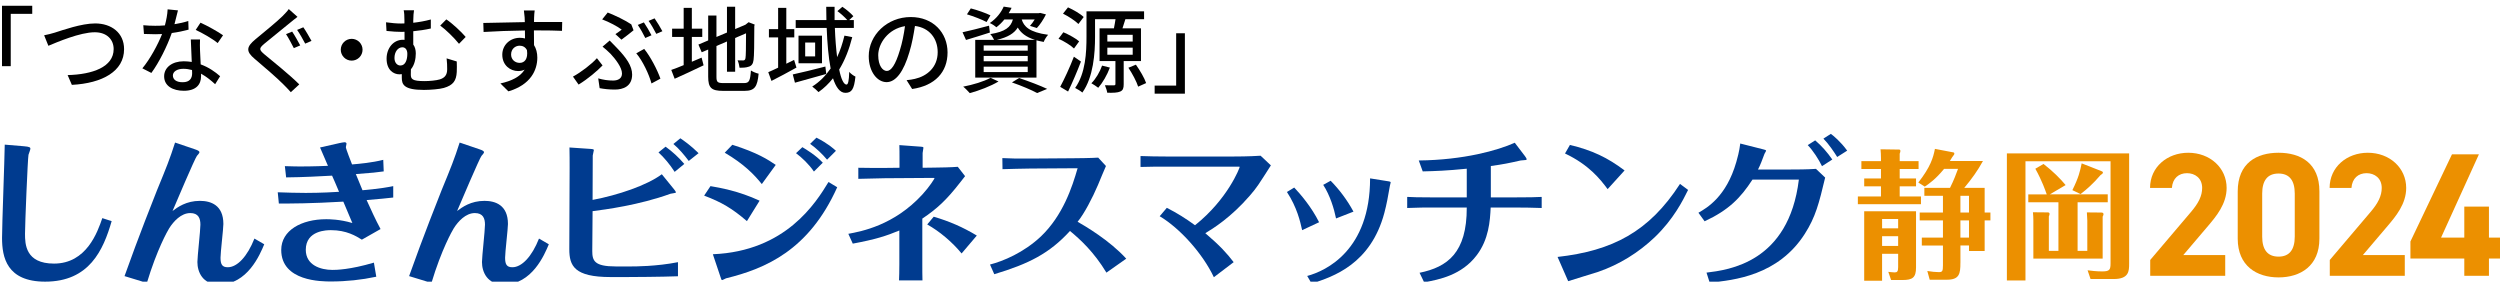 <?xml version="1.0" encoding="UTF-8"?>
<svg id="uuid-46dbbcd4-267f-460f-9afa-01124d854003" data-name="menu" xmlns="http://www.w3.org/2000/svg" width="426" height="48" viewBox="0 0 426 48">
  <g>
    <path d="M5.494.983v1.376H1.829v8.916H.34V.983h5.154Z" style="stroke-width: 0px;"/>
    <path d="M9.378,5.545c1.296-.4,4.481-1.553,6.835-1.553,2.753,0,4.93,1.585,4.93,4.386,0,3.746-3.666,5.811-8.899,6.083l-.721-1.665c4.242-.112,7.843-1.376,7.843-4.434,0-1.617-1.152-2.865-3.217-2.865-2.513,0-6.45,1.697-7.907,2.305l-.721-1.792c.576-.096,1.249-.288,1.857-.464Z" style="stroke-width: 0px;"/>
    <path d="M29.73,4.121c.816-.128,1.617-.304,2.354-.544l.048,1.473c-.801.224-1.793.432-2.865.576-.784,2.257-2.177,5.042-3.474,6.803l-1.536-.784c1.312-1.569,2.641-4.034,3.361-5.842-.4.016-.784.032-1.169.032-.608,0-1.28-.016-1.921-.048l-.111-1.489c.624.064,1.393.096,2.032.096.528,0,1.089-.016,1.648-.064.24-.896.433-1.889.465-2.737l1.761.176c-.128.56-.353,1.457-.593,2.353ZM34.084,8.602c.017.528.064,1.457.112,2.369,1.377.496,2.497,1.296,3.313,2.017l-.849,1.361c-.624-.576-1.44-1.265-2.4-1.793v.448c0,1.361-.816,2.465-2.93,2.465-1.856,0-3.361-.801-3.361-2.465,0-1.504,1.36-2.561,3.346-2.561.48,0,.929.048,1.36.112-.048-1.265-.128-2.769-.16-3.826h1.568c-.031.672-.016,1.232,0,1.873ZM31.123,14.012c1.217,0,1.617-.672,1.617-1.537,0-.144,0-.336-.017-.544-.464-.128-.96-.208-1.488-.208-1.057,0-1.776.48-1.776,1.136,0,.688.576,1.152,1.664,1.152ZM33.349,5.097l.815-1.232c1.153.512,3.042,1.569,3.842,2.145l-.912,1.329c-.881-.736-2.657-1.745-3.745-2.241Z" style="stroke-width: 0px;"/>
    <path d="M49.444,3.864c-1.057.896-3.281,2.641-4.418,3.602-.912.784-.912.992.048,1.809,1.345,1.121,4.258,3.441,5.923,5.106l-1.44,1.329c-.385-.432-.816-.88-1.232-1.296-1.057-1.088-3.458-3.137-4.931-4.386-1.552-1.296-1.392-2.065.129-3.33,1.216-1.024,3.537-2.881,4.626-3.954.367-.384.848-.864,1.056-1.2l1.489,1.329c-.417.304-.929.736-1.249.992ZM51.157,7.738l-1.089.464c-.336-.656-.912-1.761-1.328-2.385l1.04-.432c.417.592,1.057,1.761,1.377,2.353ZM53.078,6.97l-1.072.464c-.353-.672-.944-1.729-1.377-2.337l1.057-.448c.416.577,1.057,1.713,1.393,2.321Z" style="stroke-width: 0px;"/>
    <path d="M61.78,8.474c0,1.024-.833,1.857-1.857,1.857s-1.856-.833-1.856-1.857.832-1.857,1.856-1.857,1.857.833,1.857,1.857Z" style="stroke-width: 0px;"/>
    <path d="M70.419,3.48v.4c.977-.112,2.001-.288,2.993-.56v1.537c-.977.224-2.033.368-2.993.464v2.273c.288.384.432.913.432,1.505,0,.944-.224,2-.832,2.705-.016.304-.016.608-.016.864,0,.8.208,1.152,2.337,1.152.864,0,2.017-.112,2.593-.288.832-.256,1.265-.752,1.265-1.713,0-.624-.016-1.2-.096-1.873l1.729.528c.016.72.032,1.12,0,1.792-.08,1.473-.593,2.257-2.209,2.721-.704.208-2.321.336-3.394.336-3.441,0-3.762-.945-3.762-2.097v-.592c-.128.016-.256.032-.4.032-1.008,0-2.192-.736-2.192-2.673,0-1.761,1.137-3.217,2.785-3.217.096,0,.192,0,.272.016v-1.376c-.177.016-.337.016-.497.016-.688,0-1.584-.048-2.576-.16l-.08-1.473c.928.128,1.776.208,2.561.208.192,0,.384,0,.576-.016v-.512c0-.784-.032-1.328-.128-1.729h1.761c-.064.4-.128.992-.128,1.729ZM69.41,9.179c0-.705-.336-1.121-.848-1.121-.736,0-1.345.752-1.345,1.825,0,.816.479,1.28,1.008,1.28.864,0,1.185-.976,1.185-1.984ZM79.351,6.297l-1.137,1.168c-.832-1.041-2.305-2.465-3.201-3.105l1.04-1.056c.977.64,2.562,2.113,3.298,2.993Z" style="stroke-width: 0px;"/>
    <path d="M91.012,2.952c-.016.192-.016.48-.016.8h4.802l-.032,1.504c-.944-.048-2.465-.08-4.786-.08.017.864.017,1.793.017,2.513.368.576.561,1.312.561,2.129,0,2.129-1.137,4.642-4.931,5.746l-1.36-1.344c1.889-.416,3.361-1.121,4.13-2.353-.32.16-.704.24-1.121.24-1.296,0-2.688-.96-2.688-2.785,0-1.681,1.36-2.881,2.977-2.881.32,0,.625.032.896.112,0-.416-.016-.896-.016-1.36-2.433.032-5.058.128-7.043.256l-.048-1.537c1.809-.032,4.786-.112,7.075-.144-.017-.352-.017-.624-.032-.816-.048-.512-.097-1.009-.128-1.168h1.841c-.049.208-.097.944-.097,1.168ZM88.547,10.715c.832,0,1.457-.656,1.249-2.161-.257-.528-.721-.768-1.249-.768-.736,0-1.456.544-1.456,1.504,0,.88.688,1.424,1.456,1.424Z" style="stroke-width: 0px;"/>
    <path d="M98.593,14.413l-.96-1.36c1.344-.721,3.169-2.113,4.081-3.138l.961,1.233c-.913.944-2.465,2.273-4.082,3.265ZM104.483,13.724c.769,0,1.505-.304,1.505-1.2,0-1.041-1.137-2.481-1.938-3.345-.384-.384-.896-.849-1.376-1.233l1.216-1.04c.433.432.833.848,1.232,1.264,1.585,1.649,2.594,3.058,2.594,4.53,0,2.033-1.569,2.561-2.93,2.561-.977,0-1.856-.096-2.608-.24l-.24-1.665c.848.24,1.633.368,2.545.368ZM105.939,5.049c-.688-.528-2.097-1.281-3.329-1.745l.944-1.168c1.265.496,3.01,1.329,4.018,2.017l.385,1.008c-.4.336-1.457,1.168-2.065,1.601l-1.024-.945c.416-.272.849-.592,1.072-.768ZM108.421,9.083l1.345-.752c1.057,1.281,2.272,3.633,2.769,5.074l-1.521.816c-.416-1.553-1.505-3.858-2.593-5.138ZM111.014,6.009l-1.057.464c-.319-.656-.848-1.616-1.28-2.225l1.041-.432c.399.576.976,1.568,1.296,2.193ZM112.871,5.321l-1.041.448c-.352-.672-.864-1.601-1.312-2.209l1.024-.432c.416.592,1.024,1.617,1.329,2.193Z" style="stroke-width: 0px;"/>
    <path d="M117.89,10.523c.544-.24,1.12-.48,1.664-.704l.337,1.312c-1.681.816-3.506,1.648-4.931,2.289l-.576-1.505c.576-.192,1.312-.48,2.113-.816v-4.802h-1.969v-1.409h1.969V1.335h1.393v3.553h1.776v1.409h-1.776v4.226ZM126.789,14.156c.881,0,1.04-.4,1.169-2.145.336.224.912.464,1.312.544-.209,2.209-.656,2.929-2.401,2.929h-3.665c-1.97,0-2.529-.496-2.529-2.417v-4.625l-1.104.464-.561-1.312,1.665-.704V2.648h1.408v3.649l1.793-.752V1.143h1.393v3.81l1.744-.736.289-.224.256-.208,1.04.4-.063.256c0,2.978-.032,5.154-.129,5.778-.079.672-.352,1.024-.848,1.153-.433.16-1.072.176-1.537.176-.048-.384-.176-.944-.336-1.265.336.016.769.016.929.016.208,0,.352-.064.416-.384.063-.32.096-1.809.096-4.242l-1.856.8v5.747h-1.393v-5.154l-1.793.769v5.25c0,.896.176,1.072,1.2,1.072h3.506Z" style="stroke-width: 0px;"/>
    <path d="M135.715,11.516c-1.441.8-2.978,1.632-4.258,2.272l-.545-1.488c.48-.208,1.057-.464,1.681-.769v-5.154h-1.568v-1.409h1.568V1.335h1.393v3.633h1.361v1.409h-1.361v4.482c.448-.224.881-.433,1.329-.656l.4,1.312ZM140.788,12.604c-1.84.528-3.825,1.056-5.33,1.488l-.368-1.408c1.409-.304,3.521-.816,5.555-1.345l.144,1.265ZM145.223,6.329c-.528,2.097-1.265,3.954-2.226,5.522.32,1.601.769,2.561,1.249,2.561.271,0,.416-.608.464-2.161.288.336.736.656,1.057.8-.225,2.128-.624,2.769-1.713,2.769-.929,0-1.601-.944-2.112-2.481-.721.912-1.537,1.696-2.466,2.353-.224-.24-.768-.736-1.072-.944,1.249-.784,2.273-1.825,3.138-3.073-.368-1.905-.576-4.322-.673-6.915h-5.281v-1.345h5.233c-.016-.752-.032-1.504-.032-2.257h1.425c-.016.769,0,1.521,0,2.257h2.161c-.4-.464-1.089-1.088-1.681-1.521l.849-.736c.656.448,1.473,1.121,1.872,1.601l-.704.656h.784v1.345h-3.233c.064,1.841.208,3.538.385,4.978.528-1.121.928-2.337,1.248-3.666l1.329.256ZM140.068,6.073v4.706h-4.002v-4.706h4.002ZM138.899,7.242h-1.696v2.369h1.696v-2.369Z" style="stroke-width: 0px;"/>
    <path d="M155.428,15.165l-.945-1.505c.545-.048,1.025-.128,1.425-.224,2.049-.464,3.874-1.969,3.874-4.546,0-2.321-1.409-4.162-3.874-4.466-.224,1.441-.496,2.994-.96,4.498-.961,3.265-2.289,5.074-3.874,5.074-1.584,0-3.041-1.761-3.041-4.434,0-3.585,3.138-6.659,7.155-6.659,3.841,0,6.274,2.689,6.274,6.035,0,3.361-2.146,5.666-6.034,6.227ZM151.121,12.092c.721,0,1.473-1.041,2.209-3.505.4-1.265.688-2.721.881-4.13-2.881.464-4.562,2.961-4.562,4.946,0,1.841.784,2.689,1.472,2.689Z" style="stroke-width: 0px;"/>
    <path d="M168.675,5.545c-1.393.464-2.882.896-4.066,1.265l-.592-1.312c1.168-.24,2.865-.688,4.514-1.121l.145,1.168ZM170.147,13.884c-1.297.784-3.298,1.553-4.898,1.985-.256-.288-.784-.848-1.12-1.104,1.648-.32,3.553-.88,4.657-1.504l1.361.624ZM168.114,3.752c-.752-.4-2.225-.977-3.346-1.312l.656-1.009c1.089.272,2.577.8,3.346,1.185l-.656,1.137ZM171.14,3.32c-.385.48-.833.928-1.36,1.328-.272-.256-.769-.576-1.121-.72,1.185-.8,1.969-1.873,2.369-2.801l1.345.208c-.145.304-.305.608-.496.912h5.138l.225-.048.992.256c-.416.833-1.009,1.761-1.553,2.321l-1.169-.368c.272-.288.545-.688.801-1.088h-2.209c.353,1.152,1.249,2.177,4.498,2.609-.272.288-.624.848-.753,1.216-.447-.08-.864-.176-1.232-.272v6.354h-10.436v-6.435h3.217c-.144-.32-.432-.752-.656-.977,2.577-.416,3.489-1.184,3.857-2.497h-1.456ZM175.125,7.738h-7.507v.896h7.507v-.896ZM175.125,9.531h-7.507v.912h7.507v-.912ZM175.125,11.355h-7.507v.928h7.507v-.928ZM176.357,6.793c-1.601-.496-2.433-1.249-2.929-2.097-.608.976-1.665,1.648-3.569,2.097h6.498ZM173.652,13.292c1.713.576,3.634,1.312,4.786,1.857l-1.713.704c-.944-.512-2.625-1.232-4.29-1.809l1.217-.752Z" style="stroke-width: 0px;"/>
    <path d="M183.009,8.266c-.528-.528-1.696-1.249-2.641-1.665l.832-1.104c.944.4,2.113,1.041,2.689,1.553l-.881,1.216ZM184.193,10.491c-.64,1.681-1.456,3.585-2.192,5.106l-1.345-.8c.672-1.249,1.633-3.297,2.337-5.138l1.2.833ZM183.762,4.088c-.545-.544-1.681-1.296-2.625-1.761l.848-1.072c.929.416,2.113,1.088,2.674,1.648l-.896,1.185ZM191.477,10.411v3.938c0,.672-.112,1.041-.593,1.249-.464.208-1.168.224-2.208.208-.049-.368-.24-.913-.4-1.281.672.032,1.345.016,1.536.016.192,0,.257-.064.257-.24v-3.89h-2.705v-5.586h2.448c.097-.496.208-1.072.272-1.553h-3.489v3.009c0,2.785-.272,6.851-2.161,9.492-.24-.224-.896-.624-1.232-.784,1.793-2.513,1.937-6.114,1.937-8.708V1.928h9.812v1.344h-3.186c-.176.528-.336,1.073-.496,1.553h3.153v5.586h-2.945ZM189.124,11.516c-.465,1.264-1.233,2.577-1.985,3.441-.272-.208-.832-.592-1.168-.769.768-.768,1.424-1.889,1.824-3.009l1.329.336ZM188.691,7.082h4.321v-1.152h-4.321v1.152ZM188.691,9.323h4.321v-1.201h-4.321v1.201ZM193.558,11.019c.688.977,1.456,2.273,1.744,3.137l-1.36.608c-.272-.864-.992-2.225-1.665-3.217l1.281-.528Z" style="stroke-width: 0px;"/>
    <path d="M196.752,15.965v-1.376h3.666V5.673h1.488v10.292h-5.154Z" style="stroke-width: 0px;"/>
  </g>
  <g>
    <path d="M4.019,24.914c1.053.081,1.161.216,1.161.432,0,.135-.27.864-.324,1.025-.135.648-.594,11.877-.594,13.47,0,1.754.081,5.075,4.94,5.075,5.561,0,7.423-5.399,8.232-7.747l1.593.513c-1.431,4.94-3.806,10.312-11.337,10.312-6.56,0-7.342-4.184-7.342-7.45,0-2.267.432-13.388.459-15.899l3.212.27Z" style="fill: #003b8f; stroke-width: 0px;"/>
    <path d="M21.22,47.048c2.375-6.694,5.075-13.469,5.534-14.63,1.62-3.941,2.159-5.264,3.077-8.125l3.347,1.134c.594.189.81.351.81.513,0,.135-.324.513-.432.621-.324.378-3.563,7.99-4.157,9.394.864-.647,2.321-1.728,4.669-1.728,1.835,0,3.995.702,3.995,3.941,0,.81-.486,4.832-.486,5.75,0,1.161.297,1.62,1.242,1.62,1.592,0,3.32-1.809,4.535-4.886l1.673.972c-.729,1.755-2.861,6.856-7.666,6.856-2.834,0-3.725-2.132-3.725-3.833,0-.918.513-5.372.513-6.37,0-1.053-.324-1.971-1.728-1.971-1.565,0-2.861,1.431-3.59,2.591-.27.432-2.079,3.59-3.806,9.312l-3.806-1.161Z" style="fill: #003b8f; stroke-width: 0px;"/>
    <path d="M54.536,25.13l3.347-.756c.162-.027.621-.135.81-.135.081,0,.351,0,.351.27,0,.081-.108.486-.108.567,0,.297.891,2.51,1.053,2.942,1.295-.108,3.401-.297,5.317-.783l.081,1.97c-1.161.162-1.835.243-4.75.459.243.621.702,1.701,1.133,2.753,3.239-.297,4.427-.54,5.237-.702v1.943c-1.161.135-2.268.243-4.535.432.702,1.539,1.484,3.293,2.375,4.939l-3.186,1.809c-.999-.621-2.618-1.62-5.264-1.62-.621,0-4.292,0-4.292,3.347,0,2.619,2.51,3.428,4.562,3.428.594,0,2.942-.027,7.045-1.242l.405,2.402c-2.538.54-5.129.81-7.72.81-1.539,0-8.476,0-8.476-5.372,0-3.347,3.455-5.237,7.666-5.237.432,0,2.294,0,4.454.648-.647-1.566-1.242-2.969-1.539-3.644-5.506.324-8.935.324-10.986.324l-.189-1.917c1.539.054,3.239.108,4.778.108.297,0,2.78,0,5.668-.189-.621-1.484-.837-1.97-1.188-2.753-2.051.108-4.858.27-7.828.297l-.216-1.917c1.646.054,2.132.054,2.753.054.216,0,2.268,0,4.589-.108l-1.35-3.131Z" style="fill: #003b8f; stroke-width: 0px;"/>
    <path d="M69.712,47.048c2.375-6.694,5.075-13.469,5.534-14.63,1.62-3.941,2.159-5.264,3.077-8.125l3.347,1.134c.594.189.81.351.81.513,0,.135-.324.513-.432.621-.324.378-3.563,7.99-4.157,9.394.864-.647,2.321-1.728,4.669-1.728,1.835,0,3.995.702,3.995,3.941,0,.81-.486,4.832-.486,5.75,0,1.161.297,1.62,1.242,1.62,1.592,0,3.32-1.809,4.535-4.886l1.673.972c-.729,1.755-2.861,6.856-7.666,6.856-2.834,0-3.725-2.132-3.725-3.833,0-.918.513-5.372.513-6.37,0-1.053-.324-1.971-1.728-1.971-1.565,0-2.861,1.431-3.59,2.591-.27.432-2.079,3.59-3.806,9.312l-3.806-1.161Z" style="fill: #003b8f; stroke-width: 0px;"/>
    <path d="M100.977,34.065c4.319-.81,9.259-2.483,11.796-4.373l2.105,2.591c.108.135.297.378.297.513,0,.108-.783.162-.917.216-5.345,1.943-11.175,2.699-13.281,2.969l-.054,6.775c0,1.674.351,2.646,3.995,2.646h2.646c.594,0,4.319,0,7.963-.729v2.402c-2.78.108-7.99.135-8.8.135h-2.672c-6.208,0-7.045-1.917-7.045-4.751l.054-13.847c0-.999,0-2.483-.027-3.482l3.563.243c.54.027.594.108.594.216,0,.135-.189.756-.189.918l-.027,7.558ZM114.959,29.287c-.783-1.242-1.835-2.483-2.753-3.32l1.215-.972c1.188.864,2.213,1.809,3.185,2.942l-1.646,1.35ZM117.362,27.424c-.756-.999-1.646-2.078-2.618-2.888l1.188-.972c.486.324,1.835,1.269,3.104,2.538l-1.673,1.322Z" style="fill: #003b8f; stroke-width: 0px;"/>
    <path d="M121.066,31.716c1.565.27,4.778.81,8.368,2.483l-2.159,3.482c-2.511-2.159-4.292-3.212-7.288-4.346l1.08-1.62ZM121.471,43.323c12.444-.513,17.572-8.8,19.705-12.309l1.485.891c-4.832,10.77-12.255,13.875-18.949,15.521-.108.027-.54.297-.675.297-.108,0-.135-.162-.27-.54l-1.296-3.86ZM124.791,24.671c4.292,1.35,6.127,2.564,7.396,3.428l-2.375,3.267c-1.323-1.647-3.023-3.401-6.316-5.345l1.296-1.35ZM136.722,25.076c.675.405,2.294,1.376,3.482,2.646l-1.511,1.511c-.837-1.242-2.079-2.402-3.05-3.131l1.08-1.026ZM139.125,23.457c1.998,1.026,2.834,1.809,3.32,2.24l-1.512,1.512c-.864-1.025-1.809-1.917-2.888-2.699l1.08-1.053Z" style="fill: #003b8f; stroke-width: 0px;"/>
    <path d="M150.9,30.367c-.647,0-3.752.081-4.643.108v-1.889c1.943.054,3.59.027,4.67.027l2.348-.027v-1.701c0-.54,0-1.701-.027-2.16l3.671.27c.378.027.432.081.432.189,0,.135-.135.756-.135.891v2.511l2.024-.027c.891,0,3.023-.054,3.968-.135l1.242,1.592c-.216.27-.567.729-.783.999-2.403,3.104-4.049,4.589-6.505,6.235v7.801c0,1.053,0,1.863.027,2.727h-3.995c.027-.81.054-1.323.054-2.753v-5.75c-2.213.917-4.022,1.512-7.936,2.24l-.756-1.673c2.187-.405,7.801-1.431,12.633-6.721,1.215-1.323,2.051-2.672,2.051-2.753,0-.054-.081-.054-.216-.054l-8.125.054ZM159.106,36.926c2.672.783,4.967,1.782,7.342,3.212l-2.591,3.05c-1.62-1.971-3.779-3.779-5.858-4.94l1.107-1.323Z" style="fill: #003b8f; stroke-width: 0px;"/>
    <path d="M188.535,46.455c-2.159-3.563-4.454-5.642-6.208-7.099-3.509,3.833-6.991,5.587-12.902,7.369l-.729-1.647c2.213-.566,5.75-2.024,8.692-4.805,3.725-3.563,5.317-8.395,6.235-11.607l-8.098.054c-.999,0-3.671.081-4.697.108l-.027-1.89c1.755.081,2.808.108,4.697.081l7.369-.054c.378,0,3.293-.027,4.265-.108l1.323,1.43c-.135.27-1.161,2.753-1.376,3.266-.891,2.105-2.349,4.913-3.455,6.235,1.188.675,5.453,3.158,8.287,6.29l-3.374,2.375Z" style="fill: #003b8f; stroke-width: 0px;"/>
    <path d="M198.853,28.396c-1.458,0-2.969,0-4.508.054v-1.862c1.08.054,3.266.081,4.48.081h11.31c.378,0,2.699,0,4.67-.135l1.754,1.646c-2.159,3.374-2.375,3.752-3.59,5.156-3.212,3.725-6.316,5.642-7.585,6.397,2.537,2.159,3.671,3.428,4.832,4.939l-3.374,2.564c-1.943-4.103-5.831-8.368-9.231-10.392l1.214-1.431c1.755.891,3.212,1.809,4.805,2.969,5.615-4.481,7.612-9.798,7.612-9.934q0-.054-.162-.054h-12.228Z" style="fill: #003b8f; stroke-width: 0px;"/>
    <path d="M220.535,31.959c1.08,1.134,2.969,3.347,4.238,5.911l-2.888,1.35c-.324-1.484-.891-3.914-2.591-6.505l1.242-.756ZM236.676,30.907c.108.027.297.054.297.189,0,.081-.135.459-.135.567-.351,1.97-.513,2.969-.945,4.616-2.321,8.719-8.719,10.878-12.39,12.039l-.756-1.295c3.212-.864,10.716-4.373,10.716-16.628l3.212.513ZM226.743,30.799c1.458,1.484,2.834,3.293,3.887,5.263l-2.969,1.161c-.324-1.62-1.025-3.941-2.186-5.723l1.269-.702Z" style="fill: #003b8f; stroke-width: 0px;"/>
    <path d="M254.012,35.36c-.108,2.294-.324,5.426-2.375,8.125-2.564,3.401-6.397,4.157-8.962,4.616l-.783-1.62c4.751-.972,8.071-3.401,8.044-11.121h-6.02c-.621,0-2.51,0-4.13.081v-1.89c.918.054,1.944.081,4.049.081h6.101v-4.886c-3.536.351-5.291.405-7.504.459l-.675-1.862c7.666-.081,13.496-1.728,16.357-3.023l1.728,2.268c.108.162.297.405.297.54,0,.108-.081.135-.135.135-.135.027-.756.054-.891.081-2.024.459-2.942.647-5.075.944v5.345h4.076c2.51,0,3.617-.027,4.589-.081v1.89c-1.295-.054-3.212-.081-4.508-.081h-4.184Z" style="fill: #003b8f; stroke-width: 0px;"/>
    <path d="M265.409,43.782c9.339-1.053,15.575-4.265,20.865-12.444l1.376,1.026c-.891,1.809-2.483,4.994-5.695,8.071-2.753,2.618-6.02,4.643-9.609,5.884-.729.243-4.319,1.323-5.129,1.593l-1.808-4.13ZM273.939,32.229c-1.242-1.674-3.158-4.13-7.261-6.074l.837-1.458c3.752.891,6.424,2.16,9.312,4.346l-2.888,3.186Z" style="fill: #003b8f; stroke-width: 0px;"/>
    <path d="M289.413,36.251c1.458-.836,4.75-2.726,6.451-8.638.135-.459.54-1.889.675-3.158l3.941.999c.189.054.459.108.459.216s-.243.459-.27.54c-.432,1.134-.648,1.781-1.106,2.672h5.614c.837,0,2.672,0,4.265-.108l1.565,1.484c-1.053,4.4-1.62,6.694-3.482,9.609-4.535,7.072-12.012,7.882-16.196,8.287l-.54-1.7c3.752-.459,14.009-1.701,15.737-15.845h-7.909c-2.052,3.158-4.049,5.183-8.152,7.099l-1.053-1.458ZM309.307,23.916c1.161.999,2.052,2.024,2.916,3.266l-1.755,1.134c-.54-1.134-1.539-2.672-2.429-3.59l1.269-.81ZM311.979,22.809c.405.297,1.646,1.296,2.78,2.861l-1.701,1.08c-.54-.864-1.403-2.159-2.348-3.131l1.269-.81Z" style="fill: #003b8f; stroke-width: 0px;"/>
  </g>
  <g>
    <path d="M320.516,26.903c0-.456-.024-1.008-.072-1.464l3.24.048c.072.024.144.072.144.264,0,.12-.072.312-.12.432v1.272h3.216v1.344h-3.216v1.608h2.784v1.344h-2.784v1.728h3.624v1.32h-10.753v-1.32h3.937v-1.728h-2.856v-1.344h2.856v-1.608h-3.336v-1.344h3.336v-.552ZM320.707,43.249v4.584h-3.048v-11.833h8.833v9.577c0,1.728-.6,2.136-2.304,2.136h-1.944l-.48-1.392c.192.024.84.096,1.08.096.432,0,.6-.144.6-.912v-2.256h-2.736ZM323.444,38.904v-1.584h-2.736v1.584h2.736ZM323.444,41.905v-1.656h-2.736v1.656h2.736ZM334.053,44.785c0,1.872-.168,2.88-2.328,2.88h-2.904l-.408-1.488c.672.12,1.464.192,1.968.192.6,0,.696-.168.696-1.176v-3.36h-3.601v-1.344h3.601v-2.928h-3.96v-1.344h3.96v-2.856h-3.168v-1.344h4.369c.696-1.392,1.056-2.4,1.368-3.24h-2.376c-1.44,1.752-2.472,2.472-3.288,3.024l-1.104-.696c2.088-2.665,2.544-4.249,2.833-5.737l3.144.6c.144.024.168.144.168.216,0,.096-.048.192-.192.36-.12.144-.168.216-.576.888h5.641c-.888,1.632-1.944,3.096-3.192,4.584h3.48v4.201h.984v1.344h-.984v5.208h-2.664v-.936h-1.464v2.953ZM334.053,36.216h1.464v-2.856h-1.464v2.856ZM334.053,40.489h1.464v-2.928h-1.464v2.928Z" style="fill: #ec9000; stroke-width: 0px;"/>
    <path d="M362.805,26.135v18.818c0,1.248-.048,2.592-2.616,2.592h-3.96l-.504-1.488c.528.072,1.488.192,2.472.192,1.272,0,1.44-.264,1.44-1.392v-17.377h-14.497v20.306h-3.168v-21.65h20.834ZM354.02,42.745h1.656v-5.16c0-.024-.024-.504-.072-1.392l2.496.024c.192,0,.336.096.336.264,0,.168-.096.336-.144.432v7.153h-11.809v-6.529c0-.408-.024-.936-.072-1.368l2.568.024c.192,0,.264.144.264.264,0,.144-.072.288-.12.408v5.88h1.632v-8.281h-5.136v-1.344h3.145c-.216-.6-.768-2.256-1.944-4.369l1.392-.816c1.632,1.272,2.808,2.448,3.768,3.6l-2.688,1.584h9.865v1.344h-5.136v8.281ZM358.029,29.136c.12.048.312.12.312.264,0,.168-.24.336-.408.432-1.272,1.488-2.376,2.448-3.408,3.24l-1.392-.672c1.08-2.184,1.296-3.192,1.584-4.561l3.312,1.296Z" style="fill: #ec9000; stroke-width: 0px;"/>
    <path d="M379.177,46.999h-12.78v-2.7l6.93-8.16c1.29-1.5,1.92-2.76,1.92-4.11,0-1.68-1.23-2.52-2.58-2.52-1.41,0-2.46.87-2.58,2.52h-3.72c0-3.57,2.94-6,6.51-6,3.72,0,6.54,2.58,6.54,6,0,2.729-1.8,4.86-3.12,6.419l-4.26,5.01h7.14v3.54Z" style="fill: #ec9000; stroke-width: 0px;"/>
    <path d="M395.226,40.669c0,4.649-3.24,6.6-6.96,6.6s-6.959-1.95-6.959-6.6v-8.04c0-4.859,3.24-6.6,6.959-6.6s6.96,1.74,6.96,6.57v8.07ZM388.267,29.57c-1.89,0-2.79,1.2-2.79,3.42v7.319c0,2.22.9,3.42,2.79,3.42,1.86,0,2.76-1.2,2.76-3.42v-7.319c0-2.22-.9-3.42-2.76-3.42Z" style="fill: #ec9000; stroke-width: 0px;"/>
    <path d="M409.776,46.999h-12.78v-2.7l6.93-8.16c1.29-1.5,1.92-2.76,1.92-4.11,0-1.68-1.23-2.52-2.58-2.52-1.41,0-2.46.87-2.58,2.52h-3.72c0-3.57,2.94-6,6.51-6,3.72,0,6.54,2.58,6.54,6,0,2.729-1.8,4.86-3.12,6.419l-4.26,5.01h7.14v3.54Z" style="fill: #ec9000; stroke-width: 0px;"/>
    <path d="M422.406,26.3l-6.45,14.189h3.96v-5.28h4.2v5.28h1.89v3.57h-1.89v2.94h-4.2v-2.94h-9.18v-2.91l7.08-14.85h4.59Z" style="fill: #ec9000; stroke-width: 0px;"/>
  </g>
</svg>